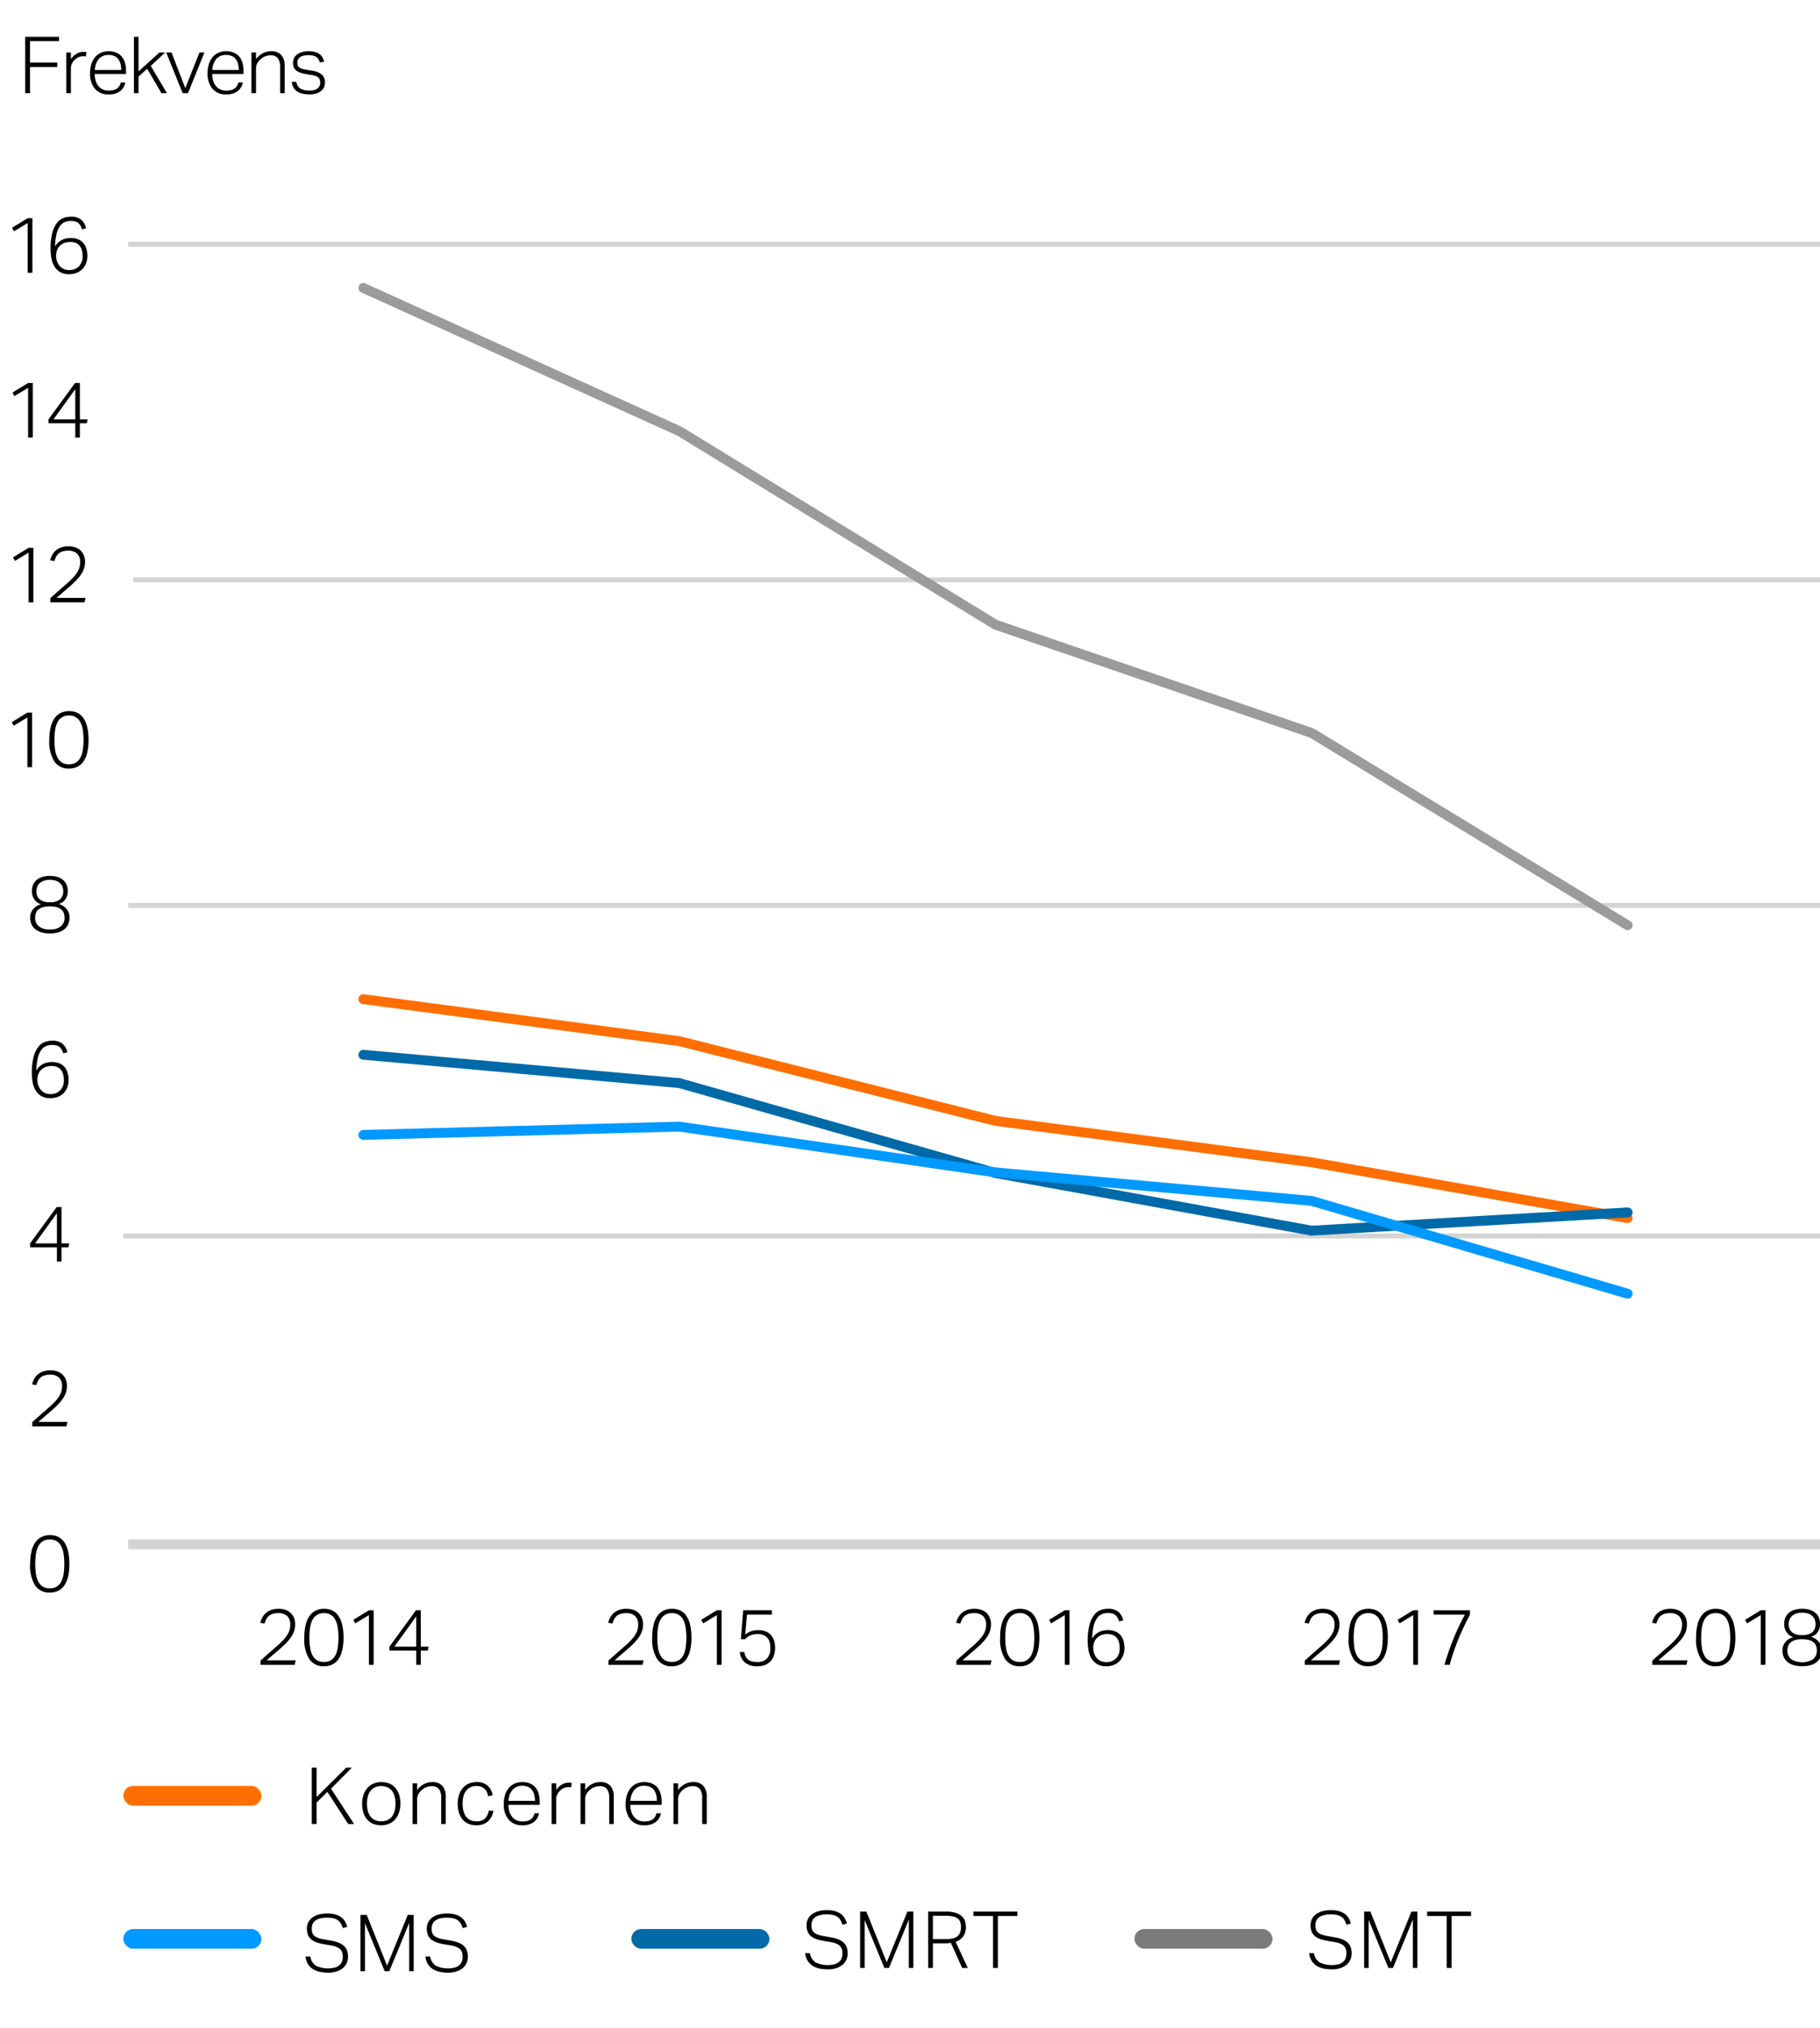 <svg xmlns="http://www.w3.org/2000/svg" width="369" height="411" viewBox="0 0 369 411"><path fill="none" stroke="#d3d3d3" stroke-miterlimit="10" stroke-width="2" d="M26 313.018h343"/><path fill="none" stroke="#d3d3d3" stroke-miterlimit="10" d="M25 250.518h344M26 183.518h343M27 117.518h343M26 49.518h343"/><path d="M8.322 183.29a2.352 2.352 0 0 1-.68-.312 2.477 2.477 0 0 1-.592-.551 2.758 2.758 0 0 1-.424-.785 3.02 3.02 0 0 1-.16-1.024 3.374 3.374 0 0 1 .216-1.208 2.545 2.545 0 0 1 .656-.976 3.178 3.178 0 0 1 1.128-.648 5.047 5.047 0 0 1 1.648-.239 5 5 0 0 1 1.632.239 3.2 3.2 0 0 1 1.128.648 2.556 2.556 0 0 1 .656.976 3.374 3.374 0 0 1 .216 1.208 2.986 2.986 0 0 1-.16 1.017 2.82 2.82 0 0 1-.416.768 2.139 2.139 0 0 1-.592.527 2.815 2.815 0 0 1-.672.3 3.53 3.53 0 0 1 .68.272 2.848 2.848 0 0 1 .712.529 2.974 2.974 0 0 1 .568.816 2.631 2.631 0 0 1 .232 1.151 3.318 3.318 0 0 1-.248 1.305 2.709 2.709 0 0 1-.744 1.007 3.473 3.473 0 0 1-1.248.657 5.955 5.955 0 0 1-1.744.232 5.946 5.946 0 0 1-1.744-.232 3.546 3.546 0 0 1-1.256-.657 2.656 2.656 0 0 1-.752-1.007 3.3 3.3 0 0 1-.248-1.305 2.506 2.506 0 0 1 .24-1.135 2.95 2.95 0 0 1 .576-.808 2.709 2.709 0 0 1 .72-.513 3.274 3.274 0 0 1 .672-.252zm-1.2 2.72a2.245 2.245 0 0 0 .712 1.721 3.272 3.272 0 0 0 2.28.663 3.249 3.249 0 0 0 2.264-.663 2.248 2.248 0 0 0 .712-1.721 2.768 2.768 0 0 0-.152-.936 1.668 1.668 0 0 0-.5-.719 2.539 2.539 0 0 0-.92-.465 5.045 5.045 0 0 0-1.4-.168 5.1 5.1 0 0 0-1.416.168 2.523 2.523 0 0 0-.92.465 1.651 1.651 0 0 0-.5.719 2.743 2.743 0 0 0-.16.936zm.272-5.392a2.108 2.108 0 0 0 .656 1.688 3.105 3.105 0 0 0 2.064.568 3.074 3.074 0 0 0 2.056-.568 2.124 2.124 0 0 0 .648-1.688 2.486 2.486 0 0 0-.152-.872 1.912 1.912 0 0 0-.48-.719 2.351 2.351 0 0 0-.84-.5 3.648 3.648 0 0 0-1.232-.185 3.714 3.714 0 0 0-1.24.185 2.328 2.328 0 0 0-.848.5 1.888 1.888 0 0 0-.48.719 2.464 2.464 0 0 0-.152.872zM12.834 213.509a4.621 4.621 0 0 0-.344-.784 1.813 1.813 0 0 0-.448-.528 1.614 1.614 0 0 0-.632-.3 3.872 3.872 0 0 0-.88-.088 3.078 3.078 0 0 0-1.208.232 2.323 2.323 0 0 0-.976.816 4.65 4.65 0 0 0-.68 1.584 11.963 11.963 0 0 0-.3 2.536 3.517 3.517 0 0 1 1.344-1.3 3.931 3.931 0 0 1 1.84-.408 3.77 3.77 0 0 1 1.576.3 2.722 2.722 0 0 1 1.04.8 3.249 3.249 0 0 1 .568 1.16 5.24 5.24 0 0 1 .176 1.36 4.166 4.166 0 0 1-.264 1.5 3.383 3.383 0 0 1-.744 1.176 3.339 3.339 0 0 1-1.168.76 4.111 4.111 0 0 1-1.52.272 3.492 3.492 0 0 1-1.88-.456 3.324 3.324 0 0 1-1.144-1.184 5.007 5.007 0 0 1-.576-1.632 10.284 10.284 0 0 1-.16-1.8 12.579 12.579 0 0 1 .352-3.264 5.8 5.8 0 0 1 .92-2.016 3 3 0 0 1 1.3-1.016 4.188 4.188 0 0 1 1.5-.28 3.187 3.187 0 0 1 2.16.624 3.292 3.292 0 0 1 .976 1.728zm-2.64 8.256a2.656 2.656 0 0 0 2.024-.765 2.9 2.9 0 0 0 .728-2.08 4.59 4.59 0 0 0-.128-1.1 2.558 2.558 0 0 0-.416-.912 1.951 1.951 0 0 0-.776-.616 2.9 2.9 0 0 0-1.208-.224 3.425 3.425 0 0 0-1.088.176 2.549 2.549 0 0 0-.928.544 2.475 2.475 0 0 0-.624.936 3.234 3.234 0 0 0-.192 1.336 3.071 3.071 0 0 0 .7 1.856 2.365 2.365 0 0 0 .8.616 2.5 2.5 0 0 0 1.108.233zM6.1 252.035l5.392-7.376h.976v7.376h1.582l-.176.784h-1.408v2.9h-.928v-2.9H6.1zm5.44 0v-6.128l-4.432 6.128zM6.546 288.256l1.288-1.144q.728-.65 1.464-1.289.816-.7 1.432-1.295a8.875 8.875 0 0 0 1.024-1.153 4.621 4.621 0 0 0 .616-1.128 3.543 3.543 0 0 0 .208-1.224 2.36 2.36 0 0 0-.624-1.792 2.483 2.483 0 0 0-1.776-.592 3.83 3.83 0 0 0-1.16.152 2.286 2.286 0 0 0-.792.425 2.09 2.09 0 0 0-.52.671 6.61 6.61 0 0 0-.36.88l-.848-.175a5.091 5.091 0 0 1 .384-1.009 3.161 3.161 0 0 1 .688-.912 3.436 3.436 0 0 1 1.08-.656 4.312 4.312 0 0 1 1.576-.255 4.086 4.086 0 0 1 1.424.231 2.8 2.8 0 0 1 1.7 1.656 3.424 3.424 0 0 1 .224 1.248 4.333 4.333 0 0 1-.224 1.408 5.178 5.178 0 0 1-.68 1.3 9.758 9.758 0 0 1-1.16 1.337q-.705.687-1.664 1.5-.5.416-1.04.887l-1.024.888h5.888l-.192.9H6.546zM10.066 322.814a3.419 3.419 0 0 1-2.912-1.4 7.442 7.442 0 0 1-1.04-4.408 10.683 10.683 0 0 1 .28-2.608 5.226 5.226 0 0 1 .808-1.825 3.275 3.275 0 0 1 1.272-1.063 3.9 3.9 0 0 1 1.656-.344 3.84 3.84 0 0 1 1.656.344 3.131 3.131 0 0 1 1.232 1.063 5.441 5.441 0 0 1 .776 1.825 11.018 11.018 0 0 1 .272 2.608 10.918 10.918 0 0 1-.272 2.6 5.259 5.259 0 0 1-.784 1.808 3.181 3.181 0 0 1-1.256 1.055 3.969 3.969 0 0 1-1.688.345zm.032-.865a2.632 2.632 0 0 0 1.376-.335 2.553 2.553 0 0 0 .912-.968 4.824 4.824 0 0 0 .5-1.552 12.951 12.951 0 0 0 .152-2.088 12.823 12.823 0 0 0-.152-2.072 4.917 4.917 0 0 0-.5-1.56 2.415 2.415 0 0 0-2.288-1.328 2.626 2.626 0 0 0-1.384.343 2.562 2.562 0 0 0-.92.985 4.867 4.867 0 0 0-.5 1.56 14.307 14.307 0 0 0 0 4.16 4.776 4.776 0 0 0 .5 1.552 2.519 2.519 0 0 0 .92.968 2.672 2.672 0 0 0 1.386.335zM5.555 145.42l-2.768 1.68-.4-.72 3.168-1.936h.96V155.5h-.96zM13.956 155.788a3.42 3.42 0 0 1-2.913-1.4A7.445 7.445 0 0 1 10 149.98a10.738 10.738 0 0 1 .28-2.608 5.24 5.24 0 0 1 .809-1.824 3.264 3.264 0 0 1 1.272-1.064 3.9 3.9 0 0 1 1.656-.344 3.84 3.84 0 0 1 1.656.344 3.125 3.125 0 0 1 1.231 1.064 5.415 5.415 0 0 1 .776 1.824 10.968 10.968 0 0 1 .273 2.608 10.856 10.856 0 0 1-.273 2.6 5.2 5.2 0 0 1-.784 1.808 3.173 3.173 0 0 1-1.255 1.056 3.972 3.972 0 0 1-1.685.344zm.032-.864a2.635 2.635 0 0 0 1.376-.336 2.529 2.529 0 0 0 .911-.968 4.784 4.784 0 0 0 .505-1.552 12.941 12.941 0 0 0 .151-2.088 12.839 12.839 0 0 0-.151-2.072 4.891 4.891 0 0 0-.505-1.56 2.417 2.417 0 0 0-2.287-1.328 2.624 2.624 0 0 0-1.384.344 2.576 2.576 0 0 0-.921.984 4.917 4.917 0 0 0-.5 1.56 14.307 14.307 0 0 0 0 4.16 4.808 4.808 0 0 0 .5 1.552 2.515 2.515 0 0 0 .921.968 2.67 2.67 0 0 0 1.384.336zM5.8 112.016L3.031 113.7l-.4-.72 3.169-1.94h.96v11.06H5.8zM10.216 121.232q.56-.5 1.287-1.144t1.465-1.288q.814-.7 1.431-1.3a8.81 8.81 0 0 0 1.025-1.152 4.621 4.621 0 0 0 .616-1.128 3.551 3.551 0 0 0 .208-1.22 2.36 2.36 0 0 0-.624-1.792 2.482 2.482 0 0 0-1.777-.592 3.828 3.828 0 0 0-1.159.152 2.268 2.268 0 0 0-.792.424 2.1 2.1 0 0 0-.521.672 6.83 6.83 0 0 0-.36.88l-.848-.176a5.176 5.176 0 0 1 .385-1.008 3.143 3.143 0 0 1 .688-.912 3.424 3.424 0 0 1 1.08-.656 4.307 4.307 0 0 1 1.576-.256 4.062 4.062 0 0 1 1.424.232 2.8 2.8 0 0 1 1.7 1.656 3.4 3.4 0 0 1 .225 1.248 4.311 4.311 0 0 1-.225 1.408 5.162 5.162 0 0 1-.68 1.3 9.683 9.683 0 0 1-1.159 1.336q-.7.689-1.665 1.5-.5.415-1.04.888l-1.023.888h5.887l-.191.9h-6.933zM5.7 78.61l-2.772 1.68-.4-.72L5.7 77.634h.96V88.69H5.7zM9.824 85.01l5.392-7.376h.976v7.376h1.584l-.176.784h-1.408v2.9h-.928v-2.9h-5.44zm5.44 0v-6.128l-4.432 6.128zM5.608 45.207l-2.768 1.68-.4-.72 3.168-1.936h.96v11.056h-.96zM16.632 46.488a4.59 4.59 0 0 0-.344-.785 1.793 1.793 0 0 0-.448-.527 1.615 1.615 0 0 0-.632-.3 3.866 3.866 0 0 0-.88-.088 3.1 3.1 0 0 0-1.208.232 2.343 2.343 0 0 0-.976.816 4.675 4.675 0 0 0-.68 1.585 11.944 11.944 0 0 0-.3 2.535 3.507 3.507 0 0 1 1.344-1.3 3.934 3.934 0 0 1 1.84-.409 3.782 3.782 0 0 1 1.576.3 2.726 2.726 0 0 1 1.04.8 3.22 3.22 0 0 1 .568 1.159 5.2 5.2 0 0 1 .176 1.361 4.16 4.16 0 0 1-.264 1.5 3.374 3.374 0 0 1-.744 1.176 3.316 3.316 0 0 1-1.168.76 4.087 4.087 0 0 1-1.52.272 3.485 3.485 0 0 1-1.88-.456 3.325 3.325 0 0 1-1.144-1.184 5.037 5.037 0 0 1-.576-1.632 10.364 10.364 0 0 1-.16-1.8 12.57 12.57 0 0 1 .348-3.263 5.821 5.821 0 0 1 .92-2.017 3.011 3.011 0 0 1 1.3-1.016 4.213 4.213 0 0 1 1.5-.28 3.178 3.178 0 0 1 2.16.625 3.275 3.275 0 0 1 .976 1.728zm-2.64 8.255a2.651 2.651 0 0 0 2.024-.768 2.9 2.9 0 0 0 .728-2.08 4.575 4.575 0 0 0-.128-1.1 2.554 2.554 0 0 0-.416-.913 1.952 1.952 0 0 0-.776-.616 2.9 2.9 0 0 0-1.208-.224 3.429 3.429 0 0 0-1.088.176 2.557 2.557 0 0 0-.928.544 2.491 2.491 0 0 0-.624.936 3.27 3.27 0 0 0-.192 1.336 3.012 3.012 0 0 0 .2.992 3.053 3.053 0 0 0 .5.864 2.362 2.362 0 0 0 .8.616 2.5 2.5 0 0 0 1.108.237z"/><path fill="none" stroke="#ff6e00" stroke-linecap="round" stroke-miterlimit="10" stroke-width="2" d="M137.748 211.038l-64.084-8.521M201.832 227.198l-64.084-16.16M265.916 235.579l-64.084-8.381M330 246.907l-64.084-11.328"/><path fill="none" stroke="#9b9b9b" stroke-linecap="round" stroke-miterlimit="10" stroke-width="2" d="M137.748 87.398L73.664 58.364M201.832 126.62l-64.084-39.222M265.916 148.563l-64.084-21.943M330 187.547l-64.084-38.985"/><path fill="#7d7b7a" d="M137.748 219.54l-64.084-5.744"/><path fill="none" stroke="#0069a8" stroke-linecap="round" stroke-miterlimit="10" stroke-width="2" d="M137.748 219.54l-64.084-5.744"/><path fill="#7d7b7a" d="M201.832 237.76l-64.084-18.221"/><path fill="none" stroke="#0069a8" stroke-linecap="round" stroke-miterlimit="10" stroke-width="2" d="M201.832 237.76l-64.084-18.221"/><path fill="#7d7b7a" d="M265.916 249.446l-64.084-11.686"/><path fill="none" stroke="#0069a8" stroke-linecap="round" stroke-miterlimit="10" stroke-width="2" d="M265.916 249.446l-64.084-11.686"/><path fill="#7d7b7a" d="M330 245.751l-64.084 3.696"/><path fill="none" stroke="#0069a8" stroke-linecap="round" stroke-miterlimit="10" stroke-width="2" d="M330 245.751l-64.084 3.696"/><path fill="none" stroke="#09f" stroke-linecap="round" stroke-miterlimit="10" stroke-width="2" d="M137.748 228.359l-64.084 1.68M201.832 237.637l-64.084-9.277"/><path d="M52.819 336.59l1.288-1.144q.729-.65 1.464-1.289.816-.7 1.432-1.295a8.8 8.8 0 0 0 1.024-1.153 4.621 4.621 0 0 0 .616-1.128 3.519 3.519 0 0 0 .208-1.224 2.36 2.36 0 0 0-.624-1.792 2.483 2.483 0 0 0-1.776-.592 3.835 3.835 0 0 0-1.16.152 2.3 2.3 0 0 0-.792.425 2.119 2.119 0 0 0-.52.671 6.83 6.83 0 0 0-.36.88l-.848-.175a5.154 5.154 0 0 1 .384-1.009 3.179 3.179 0 0 1 .688-.912 3.436 3.436 0 0 1 1.08-.656 4.315 4.315 0 0 1 1.576-.255 4.086 4.086 0 0 1 1.424.231 2.89 2.89 0 0 1 1.048.656 2.859 2.859 0 0 1 .648 1 3.4 3.4 0 0 1 .224 1.248 4.307 4.307 0 0 1-.224 1.408 5.146 5.146 0 0 1-.68 1.3 9.689 9.689 0 0 1-1.16 1.337q-.7.687-1.664 1.5-.5.417-1.04.888l-1.024.888h5.888l-.192.9h-6.928zM65.651 337.741a3.42 3.42 0 0 1-2.912-1.4 7.451 7.451 0 0 1-1.04-4.409 10.689 10.689 0 0 1 .28-2.608 5.248 5.248 0 0 1 .808-1.824 3.278 3.278 0 0 1 1.272-1.064 3.9 3.9 0 0 1 1.656-.343 3.834 3.834 0 0 1 1.656.343A3.134 3.134 0 0 1 68.6 327.5a5.424 5.424 0 0 1 .776 1.824 10.972 10.972 0 0 1 .272 2.608 10.86 10.86 0 0 1-.272 2.6 5.218 5.218 0 0 1-.784 1.809 3.175 3.175 0 0 1-1.256 1.055 3.966 3.966 0 0 1-1.685.345zm.032-.864a2.63 2.63 0 0 0 1.376-.336 2.523 2.523 0 0 0 .912-.968 4.76 4.76 0 0 0 .5-1.552 14.3 14.3 0 0 0 0-4.159 4.85 4.85 0 0 0-.5-1.56 2.418 2.418 0 0 0-2.288-1.329 2.629 2.629 0 0 0-1.384.344 2.57 2.57 0 0 0-.92.985 4.9 4.9 0 0 0-.5 1.56 14.3 14.3 0 0 0 0 4.159 4.808 4.808 0 0 0 .5 1.552 2.513 2.513 0 0 0 .92.968 2.675 2.675 0 0 0 1.384.336zM74.8 327.373l-2.768 1.68-.4-.72L74.8 326.4h.96v11.056h-.96zM78.947 333.773l5.392-7.376h.976v7.376H86.9l-.176.784h-1.409v2.9h-.928v-2.9h-5.44zm5.44 0v-6.128l-4.432 6.128z"/><g><path d="M123.354 336.59q.561-.5 1.288-1.144t1.464-1.289q.816-.7 1.432-1.295a8.729 8.729 0 0 0 1.024-1.153 4.587 4.587 0 0 0 .616-1.128 3.519 3.519 0 0 0 .208-1.224 2.36 2.36 0 0 0-.624-1.792 2.483 2.483 0 0 0-1.776-.592 3.839 3.839 0 0 0-1.16.152 2.3 2.3 0 0 0-.792.425 2.119 2.119 0 0 0-.52.671 6.83 6.83 0 0 0-.36.88l-.848-.175a5.218 5.218 0 0 1 .384-1.009 3.179 3.179 0 0 1 .688-.912 3.447 3.447 0 0 1 1.08-.656 4.315 4.315 0 0 1 1.576-.255 4.082 4.082 0 0 1 1.424.231 2.8 2.8 0 0 1 1.7 1.656 3.4 3.4 0 0 1 .224 1.248 4.307 4.307 0 0 1-.224 1.408 5.146 5.146 0 0 1-.68 1.3 9.689 9.689 0 0 1-1.16 1.337q-.7.687-1.664 1.5-.5.417-1.04.888t-1.024.888h5.888l-.192.9h-6.928zM136.187 337.741a3.421 3.421 0 0 1-2.913-1.4 7.451 7.451 0 0 1-1.04-4.409 10.738 10.738 0 0 1 .28-2.608 5.23 5.23 0 0 1 .809-1.824 3.268 3.268 0 0 1 1.271-1.064 3.9 3.9 0 0 1 1.656-.343 3.834 3.834 0 0 1 1.656.343 3.127 3.127 0 0 1 1.232 1.064 5.424 5.424 0 0 1 .776 1.824 10.968 10.968 0 0 1 .273 2.608 10.856 10.856 0 0 1-.273 2.6 5.218 5.218 0 0 1-.784 1.809 3.179 3.179 0 0 1-1.255 1.055 3.972 3.972 0 0 1-1.688.345zm.032-.864a2.629 2.629 0 0 0 1.375-.336 2.523 2.523 0 0 0 .912-.968 4.76 4.76 0 0 0 .5-1.552 14.3 14.3 0 0 0 0-4.159 4.85 4.85 0 0 0-.5-1.56 2.418 2.418 0 0 0-2.287-1.329 2.63 2.63 0 0 0-1.385.344 2.577 2.577 0 0 0-.92.985 4.9 4.9 0 0 0-.5 1.56 14.3 14.3 0 0 0 0 4.159 4.808 4.808 0 0 0 .5 1.552 2.52 2.52 0 0 0 .92.968 2.676 2.676 0 0 0 1.385.336zM145.338 327.373l-2.768 1.68-.4-.72 3.168-1.936h.96v11.056h-.96zM150.89 334.845a3.8 3.8 0 0 0 .3.928 1.77 1.77 0 0 0 .52.633 2.211 2.211 0 0 0 .784.367 4.353 4.353 0 0 0 1.1.12 2.523 2.523 0 0 0 1.9-.712 3.086 3.086 0 0 0 .688-2.215 4.12 4.12 0 0 0-.136-1.081 2.3 2.3 0 0 0-.44-.872 2.058 2.058 0 0 0-.792-.576 3 3 0 0 0-1.176-.208 3.932 3.932 0 0 0-1.456.248 3.174 3.174 0 0 0-1.136.792h-.832l.464-5.872h5.824v.881h-5.052l-.352 4.047a5.751 5.751 0 0 1 .568-.392 3.373 3.373 0 0 1 .592-.279 3.579 3.579 0 0 1 .68-.168 5.592 5.592 0 0 1 .848-.057 3.771 3.771 0 0 1 1.528.28 2.867 2.867 0 0 1 1.04.76 3.079 3.079 0 0 1 .6 1.112 4.632 4.632 0 0 1 .192 1.352 4.982 4.982 0 0 1-.248 1.64 3.191 3.191 0 0 1-.712 1.192 3.015 3.015 0 0 1-1.12.728 4.143 4.143 0 0 1-1.472.248 3.874 3.874 0 0 1-2.552-.744 3.14 3.14 0 0 1-1.048-2.152z"/></g><g><path d="M193.9 336.59l1.288-1.144q.727-.65 1.464-1.289.816-.7 1.432-1.295a8.875 8.875 0 0 0 1.024-1.153 4.621 4.621 0 0 0 .616-1.128 3.543 3.543 0 0 0 .208-1.224 2.36 2.36 0 0 0-.624-1.792 2.483 2.483 0 0 0-1.776-.592 3.83 3.83 0 0 0-1.16.152 2.286 2.286 0 0 0-.792.425 2.09 2.09 0 0 0-.52.671 6.556 6.556 0 0 0-.36.88l-.848-.175a5.091 5.091 0 0 1 .384-1.009 3.161 3.161 0 0 1 .688-.912 3.436 3.436 0 0 1 1.08-.656 4.312 4.312 0 0 1 1.576-.255 4.086 4.086 0 0 1 1.424.231 2.8 2.8 0 0 1 1.7 1.656 3.421 3.421 0 0 1 .224 1.248 4.333 4.333 0 0 1-.224 1.408 5.178 5.178 0 0 1-.68 1.3 9.758 9.758 0 0 1-1.16 1.337q-.7.687-1.664 1.5-.5.417-1.04.888l-1.024.888h5.888l-.192.9H193.9zM206.73 337.741a3.419 3.419 0 0 1-2.912-1.4 7.444 7.444 0 0 1-1.04-4.409 10.689 10.689 0 0 1 .28-2.608 5.229 5.229 0 0 1 .808-1.824 3.278 3.278 0 0 1 1.272-1.064 3.9 3.9 0 0 1 1.656-.343 3.84 3.84 0 0 1 1.656.343 3.134 3.134 0 0 1 1.232 1.064 5.445 5.445 0 0 1 .776 1.824 11.024 11.024 0 0 1 .272 2.608 10.912 10.912 0 0 1-.272 2.6 5.256 5.256 0 0 1-.784 1.809 3.181 3.181 0 0 1-1.256 1.055 3.969 3.969 0 0 1-1.688.345zm.032-.864a2.632 2.632 0 0 0 1.376-.336 2.538 2.538 0 0 0 .912-.968 4.808 4.808 0 0 0 .5-1.552 14.3 14.3 0 0 0 0-4.159 4.9 4.9 0 0 0-.5-1.56 2.418 2.418 0 0 0-2.288-1.329 2.626 2.626 0 0 0-1.384.344 2.562 2.562 0 0 0-.92.985 4.85 4.85 0 0 0-.5 1.56 14.3 14.3 0 0 0 0 4.159 4.76 4.76 0 0 0 .5 1.552 2.505 2.505 0 0 0 .92.968 2.672 2.672 0 0 0 1.384.336zM215.882 327.373l-2.768 1.68-.4-.72 3.168-1.936h.96v11.056h-.96zM226.906 328.654a4.67 4.67 0 0 0-.344-.785 1.808 1.808 0 0 0-.448-.527 1.615 1.615 0 0 0-.632-.3 3.872 3.872 0 0 0-.88-.088 3.093 3.093 0 0 0-1.208.232 2.346 2.346 0 0 0-.977.816 4.676 4.676 0 0 0-.679 1.585 11.944 11.944 0 0 0-.3 2.535 3.514 3.514 0 0 1 1.344-1.3 3.932 3.932 0 0 1 1.84-.409 3.789 3.789 0 0 1 1.576.3 2.741 2.741 0 0 1 1.04.8 3.236 3.236 0 0 1 .568 1.159 5.247 5.247 0 0 1 .176 1.361 4.16 4.16 0 0 1-.264 1.5 3.362 3.362 0 0 1-.745 1.176 3.311 3.311 0 0 1-1.167.76 4.092 4.092 0 0 1-1.521.272 3.482 3.482 0 0 1-1.879-.456 3.316 3.316 0 0 1-1.144-1.184 4.991 4.991 0 0 1-.576-1.632 10.269 10.269 0 0 1-.161-1.8 12.565 12.565 0 0 1 .353-3.263 5.8 5.8 0 0 1 .92-2.017 3.005 3.005 0 0 1 1.3-1.016 4.208 4.208 0 0 1 1.5-.279 3.182 3.182 0 0 1 2.159.624 3.282 3.282 0 0 1 .977 1.728zm-2.64 8.255a2.652 2.652 0 0 0 2.024-.768 2.9 2.9 0 0 0 .728-2.08 4.575 4.575 0 0 0-.128-1.095 2.571 2.571 0 0 0-.416-.913 1.966 1.966 0 0 0-.776-.616 2.9 2.9 0 0 0-1.208-.224 3.425 3.425 0 0 0-1.088.176 2.549 2.549 0 0 0-.928.544 2.491 2.491 0 0 0-.624.936 3.237 3.237 0 0 0-.192 1.336 3.064 3.064 0 0 0 .7 1.856 2.353 2.353 0 0 0 .8.616 2.5 2.5 0 0 0 1.108.232z"/></g><g><path d="M264.545 336.59l1.288-1.144q.727-.65 1.464-1.289.816-.7 1.432-1.295a8.8 8.8 0 0 0 1.024-1.153 4.621 4.621 0 0 0 .616-1.128 3.519 3.519 0 0 0 .208-1.224 2.36 2.36 0 0 0-.624-1.792 2.483 2.483 0 0 0-1.776-.592 3.835 3.835 0 0 0-1.16.152 2.286 2.286 0 0 0-.792.425 2.09 2.09 0 0 0-.52.671 6.83 6.83 0 0 0-.36.88l-.848-.175a5.091 5.091 0 0 1 .384-1.009 3.179 3.179 0 0 1 .688-.912 3.436 3.436 0 0 1 1.08-.656 4.312 4.312 0 0 1 1.576-.255 4.086 4.086 0 0 1 1.424.231 2.8 2.8 0 0 1 1.7 1.656 3.421 3.421 0 0 1 .224 1.248 4.333 4.333 0 0 1-.224 1.408 5.146 5.146 0 0 1-.68 1.3 9.758 9.758 0 0 1-1.16 1.337q-.7.687-1.664 1.5-.5.417-1.04.888l-1.024.888h5.888l-.192.9h-6.928zM277.377 337.741a3.419 3.419 0 0 1-2.912-1.4 7.444 7.444 0 0 1-1.04-4.409 10.689 10.689 0 0 1 .28-2.608 5.248 5.248 0 0 1 .808-1.824 3.278 3.278 0 0 1 1.272-1.064 3.9 3.9 0 0 1 1.656-.343 3.834 3.834 0 0 1 1.656.343 3.134 3.134 0 0 1 1.232 1.064 5.424 5.424 0 0 1 .776 1.824 11.024 11.024 0 0 1 .272 2.608 10.912 10.912 0 0 1-.272 2.6 5.237 5.237 0 0 1-.784 1.809 3.181 3.181 0 0 1-1.256 1.055 3.969 3.969 0 0 1-1.688.345zm.032-.864a2.63 2.63 0 0 0 1.376-.336 2.538 2.538 0 0 0 .912-.968 4.76 4.76 0 0 0 .5-1.552 14.3 14.3 0 0 0 0-4.159 4.85 4.85 0 0 0-.5-1.56 2.418 2.418 0 0 0-2.288-1.329 2.629 2.629 0 0 0-1.384.344 2.57 2.57 0 0 0-.92.985 4.85 4.85 0 0 0-.5 1.56 14.3 14.3 0 0 0 0 4.159 4.76 4.76 0 0 0 .5 1.552 2.513 2.513 0 0 0 .92.968 2.675 2.675 0 0 0 1.384.336zM286.529 327.373l-2.768 1.68-.4-.72 3.168-1.936h.96v11.056h-.96zM292.849 337.453q.783-2.655 1.8-5.184a47 47 0 0 1 2.36-4.991h-6.352v-.878h7.376v.881a53.836 53.836 0 0 0-2.352 4.975 43.129 43.129 0 0 0-1.76 5.2z"/></g><g><path d="M335 336.59q.561-.5 1.288-1.144t1.464-1.289q.816-.7 1.432-1.295a8.729 8.729 0 0 0 1.024-1.153 4.587 4.587 0 0 0 .616-1.128 3.519 3.519 0 0 0 .208-1.224 2.36 2.36 0 0 0-.624-1.792 2.483 2.483 0 0 0-1.776-.592 3.839 3.839 0 0 0-1.16.152 2.3 2.3 0 0 0-.792.425 2.119 2.119 0 0 0-.52.671 6.83 6.83 0 0 0-.36.88l-.848-.175a5.218 5.218 0 0 1 .384-1.009 3.179 3.179 0 0 1 .688-.912 3.436 3.436 0 0 1 1.08-.656 4.315 4.315 0 0 1 1.576-.255 4.082 4.082 0 0 1 1.424.231 2.8 2.8 0 0 1 1.7 1.656 3.4 3.4 0 0 1 .224 1.248 4.307 4.307 0 0 1-.224 1.408 5.146 5.146 0 0 1-.68 1.3 9.689 9.689 0 0 1-1.16 1.337q-.7.687-1.664 1.5-.495.417-1.04.888t-1.024.888h5.888l-.192.9H335zM347.833 337.741a3.421 3.421 0 0 1-2.913-1.4 7.451 7.451 0 0 1-1.04-4.409 10.738 10.738 0 0 1 .28-2.608 5.23 5.23 0 0 1 .809-1.824 3.268 3.268 0 0 1 1.271-1.064 3.9 3.9 0 0 1 1.656-.343 3.834 3.834 0 0 1 1.656.343 3.127 3.127 0 0 1 1.232 1.064 5.424 5.424 0 0 1 .776 1.824 10.968 10.968 0 0 1 .273 2.608 10.856 10.856 0 0 1-.273 2.6 5.218 5.218 0 0 1-.784 1.809 3.179 3.179 0 0 1-1.255 1.055 3.972 3.972 0 0 1-1.688.345zm.032-.864a2.629 2.629 0 0 0 1.375-.336 2.523 2.523 0 0 0 .912-.968 4.76 4.76 0 0 0 .5-1.552 14.3 14.3 0 0 0 0-4.159 4.85 4.85 0 0 0-.5-1.56 2.418 2.418 0 0 0-2.287-1.329 2.63 2.63 0 0 0-1.385.344 2.577 2.577 0 0 0-.92.985 4.9 4.9 0 0 0-.5 1.56 14.3 14.3 0 0 0 0 4.159 4.808 4.808 0 0 0 .5 1.552 2.52 2.52 0 0 0 .92.968 2.676 2.676 0 0 0 1.385.336zM356.984 327.373l-2.768 1.68-.4-.72 3.168-1.936h.96v11.056h-.96zM363.592 331.837a2.364 2.364 0 0 1-.68-.312 2.461 2.461 0 0 1-.592-.552 2.764 2.764 0 0 1-.424-.784 3.02 3.02 0 0 1-.16-1.024 3.374 3.374 0 0 1 .216-1.208 2.556 2.556 0 0 1 .656-.976 3.163 3.163 0 0 1 1.128-.648 5.052 5.052 0 0 1 1.648-.239 5 5 0 0 1 1.632.239 3.163 3.163 0 0 1 1.128.648 2.556 2.556 0 0 1 .656.976 3.374 3.374 0 0 1 .216 1.208 2.952 2.952 0 0 1-.16 1.016 2.765 2.765 0 0 1-.416.768 2.127 2.127 0 0 1-.592.528 2.815 2.815 0 0 1-.672.3 3.5 3.5 0 0 1 .68.272 2.85 2.85 0 0 1 .712.528 3 3 0 0 1 .568.816 2.624 2.624 0 0 1 .232 1.152 3.309 3.309 0 0 1-.248 1.3 2.683 2.683 0 0 1-.744 1.008 3.473 3.473 0 0 1-1.248.657 6.7 6.7 0 0 1-3.488 0 3.555 3.555 0 0 1-1.256-.657 2.652 2.652 0 0 1-.752-1.008 3.309 3.309 0 0 1-.248-1.3 2.506 2.506 0 0 1 .24-1.135 2.971 2.971 0 0 1 .576-.809 2.728 2.728 0 0 1 .72-.512 3.274 3.274 0 0 1 .672-.252zm-1.2 2.72a2.246 2.246 0 0 0 .712 1.721 4.224 4.224 0 0 0 4.544 0 2.246 2.246 0 0 0 .712-1.721 2.768 2.768 0 0 0-.152-.936 1.659 1.659 0 0 0-.5-.719 2.531 2.531 0 0 0-.92-.465 5.007 5.007 0 0 0-1.4-.168 5.075 5.075 0 0 0-1.416.168 2.523 2.523 0 0 0-.92.465 1.651 1.651 0 0 0-.5.719 2.768 2.768 0 0 0-.16.936zm.272-5.392a2.111 2.111 0 0 0 .656 1.688 3.105 3.105 0 0 0 2.064.568 3.072 3.072 0 0 0 2.056-.568 2.124 2.124 0 0 0 .648-1.688 2.486 2.486 0 0 0-.152-.872 1.9 1.9 0 0 0-.48-.72 2.366 2.366 0 0 0-.84-.5 3.671 3.671 0 0 0-1.232-.184 3.741 3.741 0 0 0-1.24.184 2.351 2.351 0 0 0-.848.5 1.892 1.892 0 0 0-.48.72 2.486 2.486 0 0 0-.152.872z"/></g><path fill="none" stroke="#09f" stroke-linecap="round" stroke-miterlimit="10" stroke-width="2" d="M265.916 243.41l-64.084-5.772M330 262.227l-64.084-18.816"/><g><rect x="25" y="362" width="28" height="4" rx="2" ry="2" fill="#ff6e00"/><rect x="128" y="391" width="28" height="4" rx="2" ry="2" fill="#0069a8"/><rect x="25" y="391" width="28" height="4" rx="2" ry="2" fill="#09f"/><rect x="230" y="391" width="28" height="4" rx="2" ry="2" fill="#7d7b7a"/><path d="M63.211 358.291h.976v5.968l6-5.968h1.168l-4.24 4.272 4.672 7.152H70.6l-4.221-6.515-2.192 2.16v4.352h-.976zM77.259 369.971a4.111 4.111 0 0 1-1.624-.3 3.213 3.213 0 0 1-1.2-.872 3.967 3.967 0 0 1-.752-1.368 5.7 5.7 0 0 1-.264-1.792 5.587 5.587 0 0 1 .28-1.824 4.1 4.1 0 0 1 .784-1.392 3.4 3.4 0 0 1 1.224-.888 4.023 4.023 0 0 1 1.616-.312 4.13 4.13 0 0 1 1.616.3 3.29 3.29 0 0 1 1.216.872 3.934 3.934 0 0 1 .76 1.368 5.646 5.646 0 0 1 .264 1.776 5.756 5.756 0 0 1-.272 1.824 4.106 4.106 0 0 1-.776 1.4 3.338 3.338 0 0 1-1.232.9 4.127 4.127 0 0 1-1.64.308zm.032-.8a2.874 2.874 0 0 0 1.328-.28 2.541 2.541 0 0 0 .9-.76 3.186 3.186 0 0 0 .508-1.131 6.034 6.034 0 0 0 .16-1.424 5.8 5.8 0 0 0-.16-1.384 3.186 3.186 0 0 0-.512-1.128 2.541 2.541 0 0 0-.9-.76 3.27 3.27 0 0 0-2.648 0 2.44 2.44 0 0 0-.9.76 3.229 3.229 0 0 0-.5 1.128 5.815 5.815 0 0 0-.16 1.4 5.906 5.906 0 0 0 .16 1.408 3.228 3.228 0 0 0 .5 1.136 2.44 2.44 0 0 0 .9.76 2.883 2.883 0 0 0 1.324.275zM83.643 361.475h.928v1.344A4.312 4.312 0 0 1 86 361.6a3.613 3.613 0 0 1 1.624-.376 2.6 2.6 0 0 1 2.081.784 3.318 3.318 0 0 1 .671 2.224v5.488h-.926v-5.232a2.961 2.961 0 0 0-.463-1.864 1.792 1.792 0 0 0-1.473-.568 3.147 3.147 0 0 0-1.015.184 2.693 2.693 0 0 0-.968.584 3.119 3.119 0 0 0-.72.856 2.53 2.53 0 0 0-.24 1.208v4.832h-.928zM100.026 367.027a3.63 3.63 0 0 1-1.1 2.168 3.387 3.387 0 0 1-2.352.776 4.1 4.1 0 0 1-1.6-.3 3.093 3.093 0 0 1-1.184-.864 3.947 3.947 0 0 1-.735-1.368 5.909 5.909 0 0 1-.257-1.808 5.756 5.756 0 0 1 .272-1.824 4.107 4.107 0 0 1 .768-1.392 3.35 3.35 0 0 1 1.208-.888 3.97 3.97 0 0 1 1.608-.312 3.206 3.206 0 0 1 2.168.7 3.368 3.368 0 0 1 1.064 1.96l-.9.224a3.978 3.978 0 0 0-.272-.832 2.221 2.221 0 0 0-.448-.656 1.963 1.963 0 0 0-.68-.432 2.659 2.659 0 0 0-.968-.16 2.773 2.773 0 0 0-1.28.272 2.522 2.522 0 0 0-.88.744 3.09 3.09 0 0 0-.511 1.128 6.378 6.378 0 0 0 0 2.848 3.348 3.348 0 0 0 .495 1.136 2.344 2.344 0 0 0 .872.752 2.813 2.813 0 0 0 1.289.272 2.31 2.31 0 0 0 1.751-.584 3.075 3.075 0 0 0 .744-1.56zM109.274 367.555a2.8 2.8 0 0 1-1.024 1.744 3.683 3.683 0 0 1-2.368.672 3.443 3.443 0 0 1-2.76-1.144 4.664 4.664 0 0 1-.984-3.144 6.01 6.01 0 0 1 .28-1.92 4.017 4.017 0 0 1 .784-1.4 3.286 3.286 0 0 1 1.184-.856 3.8 3.8 0 0 1 1.5-.288 3.857 3.857 0 0 1 1.632.312 2.965 2.965 0 0 1 1.1.848 3.406 3.406 0 0 1 .616 1.272 6.262 6.262 0 0 1 .192 1.584v.592h-6.336a4.791 4.791 0 0 0 .176 1.32 3.153 3.153 0 0 0 .528 1.072 2.521 2.521 0 0 0 .88.72 2.683 2.683 0 0 0 1.216.264 4 4 0 0 0 1.056-.12 2.062 2.062 0 0 0 .72-.344 1.741 1.741 0 0 0 .456-.52 2.724 2.724 0 0 0 .264-.664zm-.816-2.528a4.947 4.947 0 0 0-.144-1.232 2.741 2.741 0 0 0-.448-.968 2 2 0 0 0-.8-.632 2.865 2.865 0 0 0-1.184-.224 2.536 2.536 0 0 0-1.92.752 3.749 3.749 0 0 0-.864 2.3zM111.834 361.475h.928v1.344a3.781 3.781 0 0 1 1.136-1.088 2.6 2.6 0 0 1 1.36-.384c.117 0 .227 0 .328.008a2.808 2.808 0 0 1 .328.04l-.112.88a3.232 3.232 0 0 0-.528-.048 2.555 2.555 0 0 0-.848.152 2.287 2.287 0 0 0-.816.52 2.669 2.669 0 0 0-.608.776 2.289 2.289 0 0 0-.24 1.08v4.96h-.928zM117.706 361.475h.928v1.344a4.305 4.305 0 0 1 1.432-1.224 3.61 3.61 0 0 1 1.624-.376 2.6 2.6 0 0 1 2.08.784 3.318 3.318 0 0 1 .672 2.224v5.488h-.928v-5.232a2.961 2.961 0 0 0-.464-1.864 1.791 1.791 0 0 0-1.472-.568 3.148 3.148 0 0 0-1.016.184 2.7 2.7 0 0 0-.968.584 3.155 3.155 0 0 0-.72.856 2.542 2.542 0 0 0-.24 1.208v4.832h-.928zM133.994 367.555a2.8 2.8 0 0 1-1.024 1.744 3.683 3.683 0 0 1-2.368.672 3.443 3.443 0 0 1-2.76-1.144 4.664 4.664 0 0 1-.984-3.144 6.01 6.01 0 0 1 .28-1.92 4.017 4.017 0 0 1 .784-1.4 3.286 3.286 0 0 1 1.184-.856 3.8 3.8 0 0 1 1.5-.288 3.857 3.857 0 0 1 1.632.312 2.965 2.965 0 0 1 1.1.848 3.406 3.406 0 0 1 .616 1.272 6.262 6.262 0 0 1 .192 1.584v.592H127.8a4.791 4.791 0 0 0 .176 1.32 3.135 3.135 0 0 0 .528 1.072 2.521 2.521 0 0 0 .88.72 2.683 2.683 0 0 0 1.216.264 4 4 0 0 0 1.056-.12 2.062 2.062 0 0 0 .72-.344 1.741 1.741 0 0 0 .456-.52 2.724 2.724 0 0 0 .264-.664zm-.816-2.528a4.947 4.947 0 0 0-.144-1.232 2.741 2.741 0 0 0-.448-.968 2 2 0 0 0-.8-.632 2.865 2.865 0 0 0-1.184-.224 2.536 2.536 0 0 0-1.92.752 3.749 3.749 0 0 0-.864 2.3zM136.554 361.475h.928v1.344a4.305 4.305 0 0 1 1.432-1.224 3.61 3.61 0 0 1 1.624-.376 2.594 2.594 0 0 1 2.08.784 3.318 3.318 0 0 1 .672 2.224v5.488h-.928v-5.232a2.961 2.961 0 0 0-.464-1.864 1.79 1.79 0 0 0-1.472-.568 3.148 3.148 0 0 0-1.016.184 2.7 2.7 0 0 0-.968.584 3.155 3.155 0 0 0-.72.856 2.542 2.542 0 0 0-.24 1.208v4.832h-.928z"/><g><path d="M62.911 396.571a2.75 2.75 0 0 0 1.1 1.848 5.733 5.733 0 0 0 3.96.376 2.411 2.411 0 0 0 .9-.512 1.817 1.817 0 0 0 .48-.752 2.865 2.865 0 0 0 .144-.912 3.223 3.223 0 0 0-.088-.76 1.61 1.61 0 0 0-.336-.656 2.107 2.107 0 0 0-.712-.52 4.6 4.6 0 0 0-1.216-.352l-1.424-.24a9.547 9.547 0 0 1-1.48-.368 3.628 3.628 0 0 1-1.1-.584 2.29 2.29 0 0 1-.68-.9 3.381 3.381 0 0 1-.232-1.328 2.7 2.7 0 0 1 .328-1.36 2.823 2.823 0 0 1 .88-.952 3.954 3.954 0 0 1 1.3-.56 6.526 6.526 0 0 1 1.576-.184 5.912 5.912 0 0 1 1.792.232 3.553 3.553 0 0 1 1.184.616 2.85 2.85 0 0 1 .72.872 5.255 5.255 0 0 1 .4.984l-.9.256a5.055 5.055 0 0 0-.376-.888 2.074 2.074 0 0 0-.576-.664 2.573 2.573 0 0 0-.9-.416 5.268 5.268 0 0 0-1.328-.144 5.48 5.48 0 0 0-1.472.168 2.687 2.687 0 0 0-.96.464 1.673 1.673 0 0 0-.528.7 2.358 2.358 0 0 0-.16.872 2.746 2.746 0 0 0 .112.832 1.412 1.412 0 0 0 .384.608 2.232 2.232 0 0 0 .728.432 6.654 6.654 0 0 0 1.144.3l1.616.288a7.725 7.725 0 0 1 1.5.416 3.327 3.327 0 0 1 1.048.648 2.417 2.417 0 0 1 .616.936 3.716 3.716 0 0 1 .2 1.28 3.066 3.066 0 0 1-.256 1.24 2.822 2.822 0 0 1-.76 1.016 3.785 3.785 0 0 1-1.256.688 5.488 5.488 0 0 1-1.76.256 7.944 7.944 0 0 1-1.72-.176 4.2 4.2 0 0 1-1.392-.568 3.206 3.206 0 0 1-.984-1.016 3.6 3.6 0 0 1-.48-1.52zM73.087 388.139h1.264l4.128 10.288 4.192-10.288h1.2v11.424h-.912v-9.792q-.079.144-.512 1.232-.192.464-.48 1.176t-.712 1.744q-.424 1.032-1 2.424t-1.328 3.216H78l-4-9.728v9.728h-.912zM87.215 396.571a2.746 2.746 0 0 0 1.1 1.848 5.733 5.733 0 0 0 3.96.376 2.419 2.419 0 0 0 .9-.512 1.817 1.817 0 0 0 .48-.752 2.865 2.865 0 0 0 .144-.912 3.223 3.223 0 0 0-.088-.76 1.61 1.61 0 0 0-.336-.656 2.107 2.107 0 0 0-.712-.52 4.6 4.6 0 0 0-1.216-.352l-1.424-.24a9.547 9.547 0 0 1-1.48-.368 3.628 3.628 0 0 1-1.1-.584 2.29 2.29 0 0 1-.68-.9 3.381 3.381 0 0 1-.232-1.328 2.7 2.7 0 0 1 .328-1.36 2.823 2.823 0 0 1 .88-.952 3.954 3.954 0 0 1 1.3-.56 6.526 6.526 0 0 1 1.576-.184 5.912 5.912 0 0 1 1.792.232 3.553 3.553 0 0 1 1.184.616 2.85 2.85 0 0 1 .72.872 5.255 5.255 0 0 1 .4.984l-.9.256a5.055 5.055 0 0 0-.376-.888 2.074 2.074 0 0 0-.576-.664 2.573 2.573 0 0 0-.9-.416 5.268 5.268 0 0 0-1.328-.144 5.48 5.48 0 0 0-1.472.168 2.687 2.687 0 0 0-.96.464 1.673 1.673 0 0 0-.528.7 2.358 2.358 0 0 0-.16.872 2.746 2.746 0 0 0 .112.832 1.4 1.4 0 0 0 .384.608 2.232 2.232 0 0 0 .728.432 6.654 6.654 0 0 0 1.144.3l1.616.288a7.725 7.725 0 0 1 1.5.416 3.327 3.327 0 0 1 1.048.648 2.417 2.417 0 0 1 .616.936 3.716 3.716 0 0 1 .2 1.28 3.066 3.066 0 0 1-.256 1.24 2.822 2.822 0 0 1-.76 1.016 3.785 3.785 0 0 1-1.256.688 5.488 5.488 0 0 1-1.76.256 7.944 7.944 0 0 1-1.72-.176 4.2 4.2 0 0 1-1.392-.568 3.206 3.206 0 0 1-.984-1.016 3.6 3.6 0 0 1-.48-1.52z"/></g><g><path d="M164.216 395.9a2.746 2.746 0 0 0 1.1 1.848 5.733 5.733 0 0 0 3.96.376 2.419 2.419 0 0 0 .9-.512 1.817 1.817 0 0 0 .48-.752 2.865 2.865 0 0 0 .144-.912 3.223 3.223 0 0 0-.088-.76 1.61 1.61 0 0 0-.336-.656 2.117 2.117 0 0 0-.712-.52 4.639 4.639 0 0 0-1.216-.352l-1.424-.24a9.547 9.547 0 0 1-1.48-.368 3.606 3.606 0 0 1-1.1-.584 2.29 2.29 0 0 1-.68-.9 3.378 3.378 0 0 1-.232-1.328 2.7 2.7 0 0 1 .328-1.36 2.833 2.833 0 0 1 .88-.952 4 4 0 0 1 1.3-.56 6.526 6.526 0 0 1 1.576-.184 5.943 5.943 0 0 1 1.792.232 3.553 3.553 0 0 1 1.184.616 2.85 2.85 0 0 1 .72.872 5.323 5.323 0 0 1 .4.984l-.9.256a5.055 5.055 0 0 0-.376-.888 2.074 2.074 0 0 0-.576-.664 2.573 2.573 0 0 0-.9-.416 5.268 5.268 0 0 0-1.328-.144 5.475 5.475 0 0 0-1.472.168 2.687 2.687 0 0 0-.96.464 1.673 1.673 0 0 0-.528.7 2.358 2.358 0 0 0-.16.872 2.746 2.746 0 0 0 .112.832 1.4 1.4 0 0 0 .384.608 2.232 2.232 0 0 0 .728.432 6.654 6.654 0 0 0 1.144.3l1.616.288a7.8 7.8 0 0 1 1.5.416 3.338 3.338 0 0 1 1.048.648 2.417 2.417 0 0 1 .616.936 3.716 3.716 0 0 1 .2 1.28 3.066 3.066 0 0 1-.256 1.24 2.822 2.822 0 0 1-.76 1.016 3.785 3.785 0 0 1-1.256.688 5.488 5.488 0 0 1-1.76.256 7.944 7.944 0 0 1-1.72-.176 4.2 4.2 0 0 1-1.392-.568 3.2 3.2 0 0 1-.984-1.016 3.6 3.6 0 0 1-.48-1.52zM174.392 387.469h1.264l4.128 10.288 4.192-10.288h1.2v11.424h-.912V389.1q-.081.144-.512 1.232-.192.463-.481 1.176t-.711 1.744l-1 2.424-1.328 3.216h-.932l-4-9.728v9.728h-.912zM188.184 387.469h3.584a6.346 6.346 0 0 1 2.024.272 3.387 3.387 0 0 1 1.248.7 2.242 2.242 0 0 1 .624.992 3.932 3.932 0 0 1 .168 1.136 3.393 3.393 0 0 1-.488 1.856 3.021 3.021 0 0 1-1.593 1.168l2.465 5.3h-1.136l-2.288-5.072c-.182.022-.368.04-.56.056s-.4.024-.608.024h-2.48v4.992h-.96zm3.712 5.568a5.143 5.143 0 0 0 1.432-.168 2.193 2.193 0 0 0 .9-.488 1.746 1.746 0 0 0 .472-.768 3.552 3.552 0 0 0 .136-1.024 3.058 3.058 0 0 0-.144-.984 1.528 1.528 0 0 0-.5-.712 2.426 2.426 0 0 0-.96-.432 6.632 6.632 0 0 0-1.513-.144h-2.575v4.72zM201.335 388.365h-3.968v-.9h8.9v.9h-3.951v10.528h-.977z"/></g><g><path d="M266.4 395.9a2.754 2.754 0 0 0 1.1 1.848 5.733 5.733 0 0 0 3.96.376 2.411 2.411 0 0 0 .9-.512 1.817 1.817 0 0 0 .48-.752 2.865 2.865 0 0 0 .144-.912 3.172 3.172 0 0 0-.088-.76 1.61 1.61 0 0 0-.336-.656 2.107 2.107 0 0 0-.712-.52 4.627 4.627 0 0 0-1.216-.352l-1.424-.24a9.547 9.547 0 0 1-1.48-.368 3.618 3.618 0 0 1-1.1-.584 2.3 2.3 0 0 1-.68-.9 3.378 3.378 0 0 1-.232-1.328 2.7 2.7 0 0 1 .328-1.36 2.843 2.843 0 0 1 .88-.952 4 4 0 0 1 1.3-.56 6.526 6.526 0 0 1 1.576-.184 5.939 5.939 0 0 1 1.792.232 3.543 3.543 0 0 1 1.184.616 2.85 2.85 0 0 1 .72.872 5.255 5.255 0 0 1 .4.984l-.9.256a5.055 5.055 0 0 0-.376-.888 2.074 2.074 0 0 0-.576-.664 2.564 2.564 0 0 0-.9-.416 5.263 5.263 0 0 0-1.328-.144 5.48 5.48 0 0 0-1.472.168 2.687 2.687 0 0 0-.96.464 1.69 1.69 0 0 0-.528.7 2.358 2.358 0 0 0-.16.872 2.746 2.746 0 0 0 .112.832 1.422 1.422 0 0 0 .384.608 2.232 2.232 0 0 0 .728.432 6.654 6.654 0 0 0 1.144.3l1.616.288a7.776 7.776 0 0 1 1.5.416 3.327 3.327 0 0 1 1.048.648 2.406 2.406 0 0 1 .616.936 3.716 3.716 0 0 1 .2 1.28 3.049 3.049 0 0 1-.256 1.24 2.81 2.81 0 0 1-.76 1.016 3.785 3.785 0 0 1-1.256.688 5.484 5.484 0 0 1-1.76.256 7.944 7.944 0 0 1-1.72-.176 4.2 4.2 0 0 1-1.392-.568 3.2 3.2 0 0 1-.984-1.016 3.6 3.6 0 0 1-.48-1.52zM276.579 387.469h1.264l4.128 10.288 4.192-10.288h1.2v11.424h-.912V389.1q-.079.144-.512 1.232-.192.463-.48 1.176t-.712 1.744l-1 2.424-1.328 3.216h-.928l-4-9.728v9.728h-.912zM293.315 388.365h-3.968v-.9h8.9v.9h-3.952v10.528h-.976z"/></g><g><path d="M5.109 7.457h6.864v.88H6.085v4.336h5.52v.912h-5.52v5.3h-.976zM13.445 10.641h.928v1.344a3.793 3.793 0 0 1 1.136-1.085 2.6 2.6 0 0 1 1.36-.384c.117 0 .227 0 .328.008a2.808 2.808 0 0 1 .328.04l-.112.88a3.232 3.232 0 0 0-.528-.048 2.555 2.555 0 0 0-.848.152 2.287 2.287 0 0 0-.816.52 2.669 2.669 0 0 0-.608.776 2.289 2.289 0 0 0-.24 1.08v4.96h-.928zM25.4 16.721a2.8 2.8 0 0 1-1.024 1.744 3.683 3.683 0 0 1-2.368.672 3.443 3.443 0 0 1-2.76-1.144 4.664 4.664 0 0 1-.984-3.144 6.01 6.01 0 0 1 .28-1.92 4.017 4.017 0 0 1 .784-1.4 3.286 3.286 0 0 1 1.184-.856 3.8 3.8 0 0 1 1.5-.288 3.857 3.857 0 0 1 1.632.312 2.965 2.965 0 0 1 1.1.848 3.406 3.406 0 0 1 .616 1.272 6.262 6.262 0 0 1 .192 1.584v.592H19.2a4.791 4.791 0 0 0 .176 1.32 3.171 3.171 0 0 0 .528 1.072 2.521 2.521 0 0 0 .88.72 2.683 2.683 0 0 0 1.216.264 4 4 0 0 0 1.056-.12 2.062 2.062 0 0 0 .72-.344 1.741 1.741 0 0 0 .456-.52 2.724 2.724 0 0 0 .264-.664zm-.816-2.528a4.947 4.947 0 0 0-.144-1.232 2.741 2.741 0 0 0-.448-.968 2 2 0 0 0-.8-.632 2.865 2.865 0 0 0-1.184-.224 2.536 2.536 0 0 0-1.92.752 3.749 3.749 0 0 0-.864 2.3zM27.157 7.457h.928v7.024l4.24-3.84h1.152l-2.912 2.72 3.28 5.52h-1.12l-2.88-4.944-1.76 1.584v3.36h-.928zM33.7 10.641h1.072l2.8 7.232 2.864-7.232h1.008l-3.328 8.24h-1.087zM49.221 16.721a2.807 2.807 0 0 1-1.021 1.744 3.683 3.683 0 0 1-2.368.672 3.443 3.443 0 0 1-2.76-1.144 4.664 4.664 0 0 1-.984-3.144 6.01 6.01 0 0 1 .28-1.92 4 4 0 0 1 .784-1.4 3.277 3.277 0 0 1 1.184-.856 3.8 3.8 0 0 1 1.5-.288 3.857 3.857 0 0 1 1.632.312 2.965 2.965 0 0 1 1.1.848 3.421 3.421 0 0 1 .616 1.272 6.262 6.262 0 0 1 .192 1.584v.592h-6.347a4.754 4.754 0 0 0 .176 1.32 3.135 3.135 0 0 0 .528 1.072 2.512 2.512 0 0 0 .88.72 2.683 2.683 0 0 0 1.216.264 4 4 0 0 0 1.056-.12 2.062 2.062 0 0 0 .72-.344 1.741 1.741 0 0 0 .456-.52 2.724 2.724 0 0 0 .264-.664zm-.816-2.528a4.947 4.947 0 0 0-.144-1.232 2.759 2.759 0 0 0-.448-.968 2.009 2.009 0 0 0-.8-.632 2.869 2.869 0 0 0-1.184-.224 2.536 2.536 0 0 0-1.92.752 3.749 3.749 0 0 0-.864 2.3zM50.981 10.641h.928v1.344a4.305 4.305 0 0 1 1.432-1.224 3.607 3.607 0 0 1 1.624-.376 2.6 2.6 0 0 1 2.08.784 3.318 3.318 0 0 1 .672 2.224v5.488h-.928v-5.232a2.961 2.961 0 0 0-.464-1.864 1.791 1.791 0 0 0-1.472-.568 3.148 3.148 0 0 0-1.016.184 2.716 2.716 0 0 0-.968.584 3.155 3.155 0 0 0-.72.856 2.542 2.542 0 0 0-.24 1.208v4.832h-.928zM60.085 16.593a1.906 1.906 0 0 0 .816 1.36 3.447 3.447 0 0 0 1.824.4 2.524 2.524 0 0 0 1.7-.448 1.448 1.448 0 0 0 .5-1.12 2.175 2.175 0 0 0-.064-.536 1.113 1.113 0 0 0-.248-.456 1.441 1.441 0 0 0-.528-.352 4.289 4.289 0 0 0-.888-.24l-1.008-.16a9.17 9.17 0 0 1-1.176-.272 2.918 2.918 0 0 1-.88-.424 1.7 1.7 0 0 1-.544-.656 2.265 2.265 0 0 1-.184-.968 2.025 2.025 0 0 1 .24-.984 2.161 2.161 0 0 1 .648-.737 3.167 3.167 0 0 1 .984-.456 4.517 4.517 0 0 1 1.224-.16 5.075 5.075 0 0 1 1.416.168 2.7 2.7 0 0 1 .928.456 2.106 2.106 0 0 1 .56.672 3.89 3.89 0 0 1 .312.816l-.848.176a3.545 3.545 0 0 0-.3-.648 1.559 1.559 0 0 0-.424-.464 1.875 1.875 0 0 0-.64-.28 4.848 4.848 0 0 0-2.032.024 1.96 1.96 0 0 0-.7.328 1.185 1.185 0 0 0-.376.48 1.454 1.454 0 0 0-.112.56 1.938 1.938 0 0 0 .064.52.848.848 0 0 0 .256.408 1.6 1.6 0 0 0 .536.3 5.181 5.181 0 0 0 .9.224l1.264.208a3.99 3.99 0 0 1 1.936.776 2.112 2.112 0 0 1 .64 1.688 2.15 2.15 0 0 1-.2.912 2.047 2.047 0 0 1-.592.744 2.989 2.989 0 0 1-.984.5 4.609 4.609 0 0 1-1.36.184 6.224 6.224 0 0 1-1.384-.144 3.317 3.317 0 0 1-1.1-.448 2.389 2.389 0 0 1-.752-.784 2.726 2.726 0 0 1-.352-1.168z"/></g></g></svg>